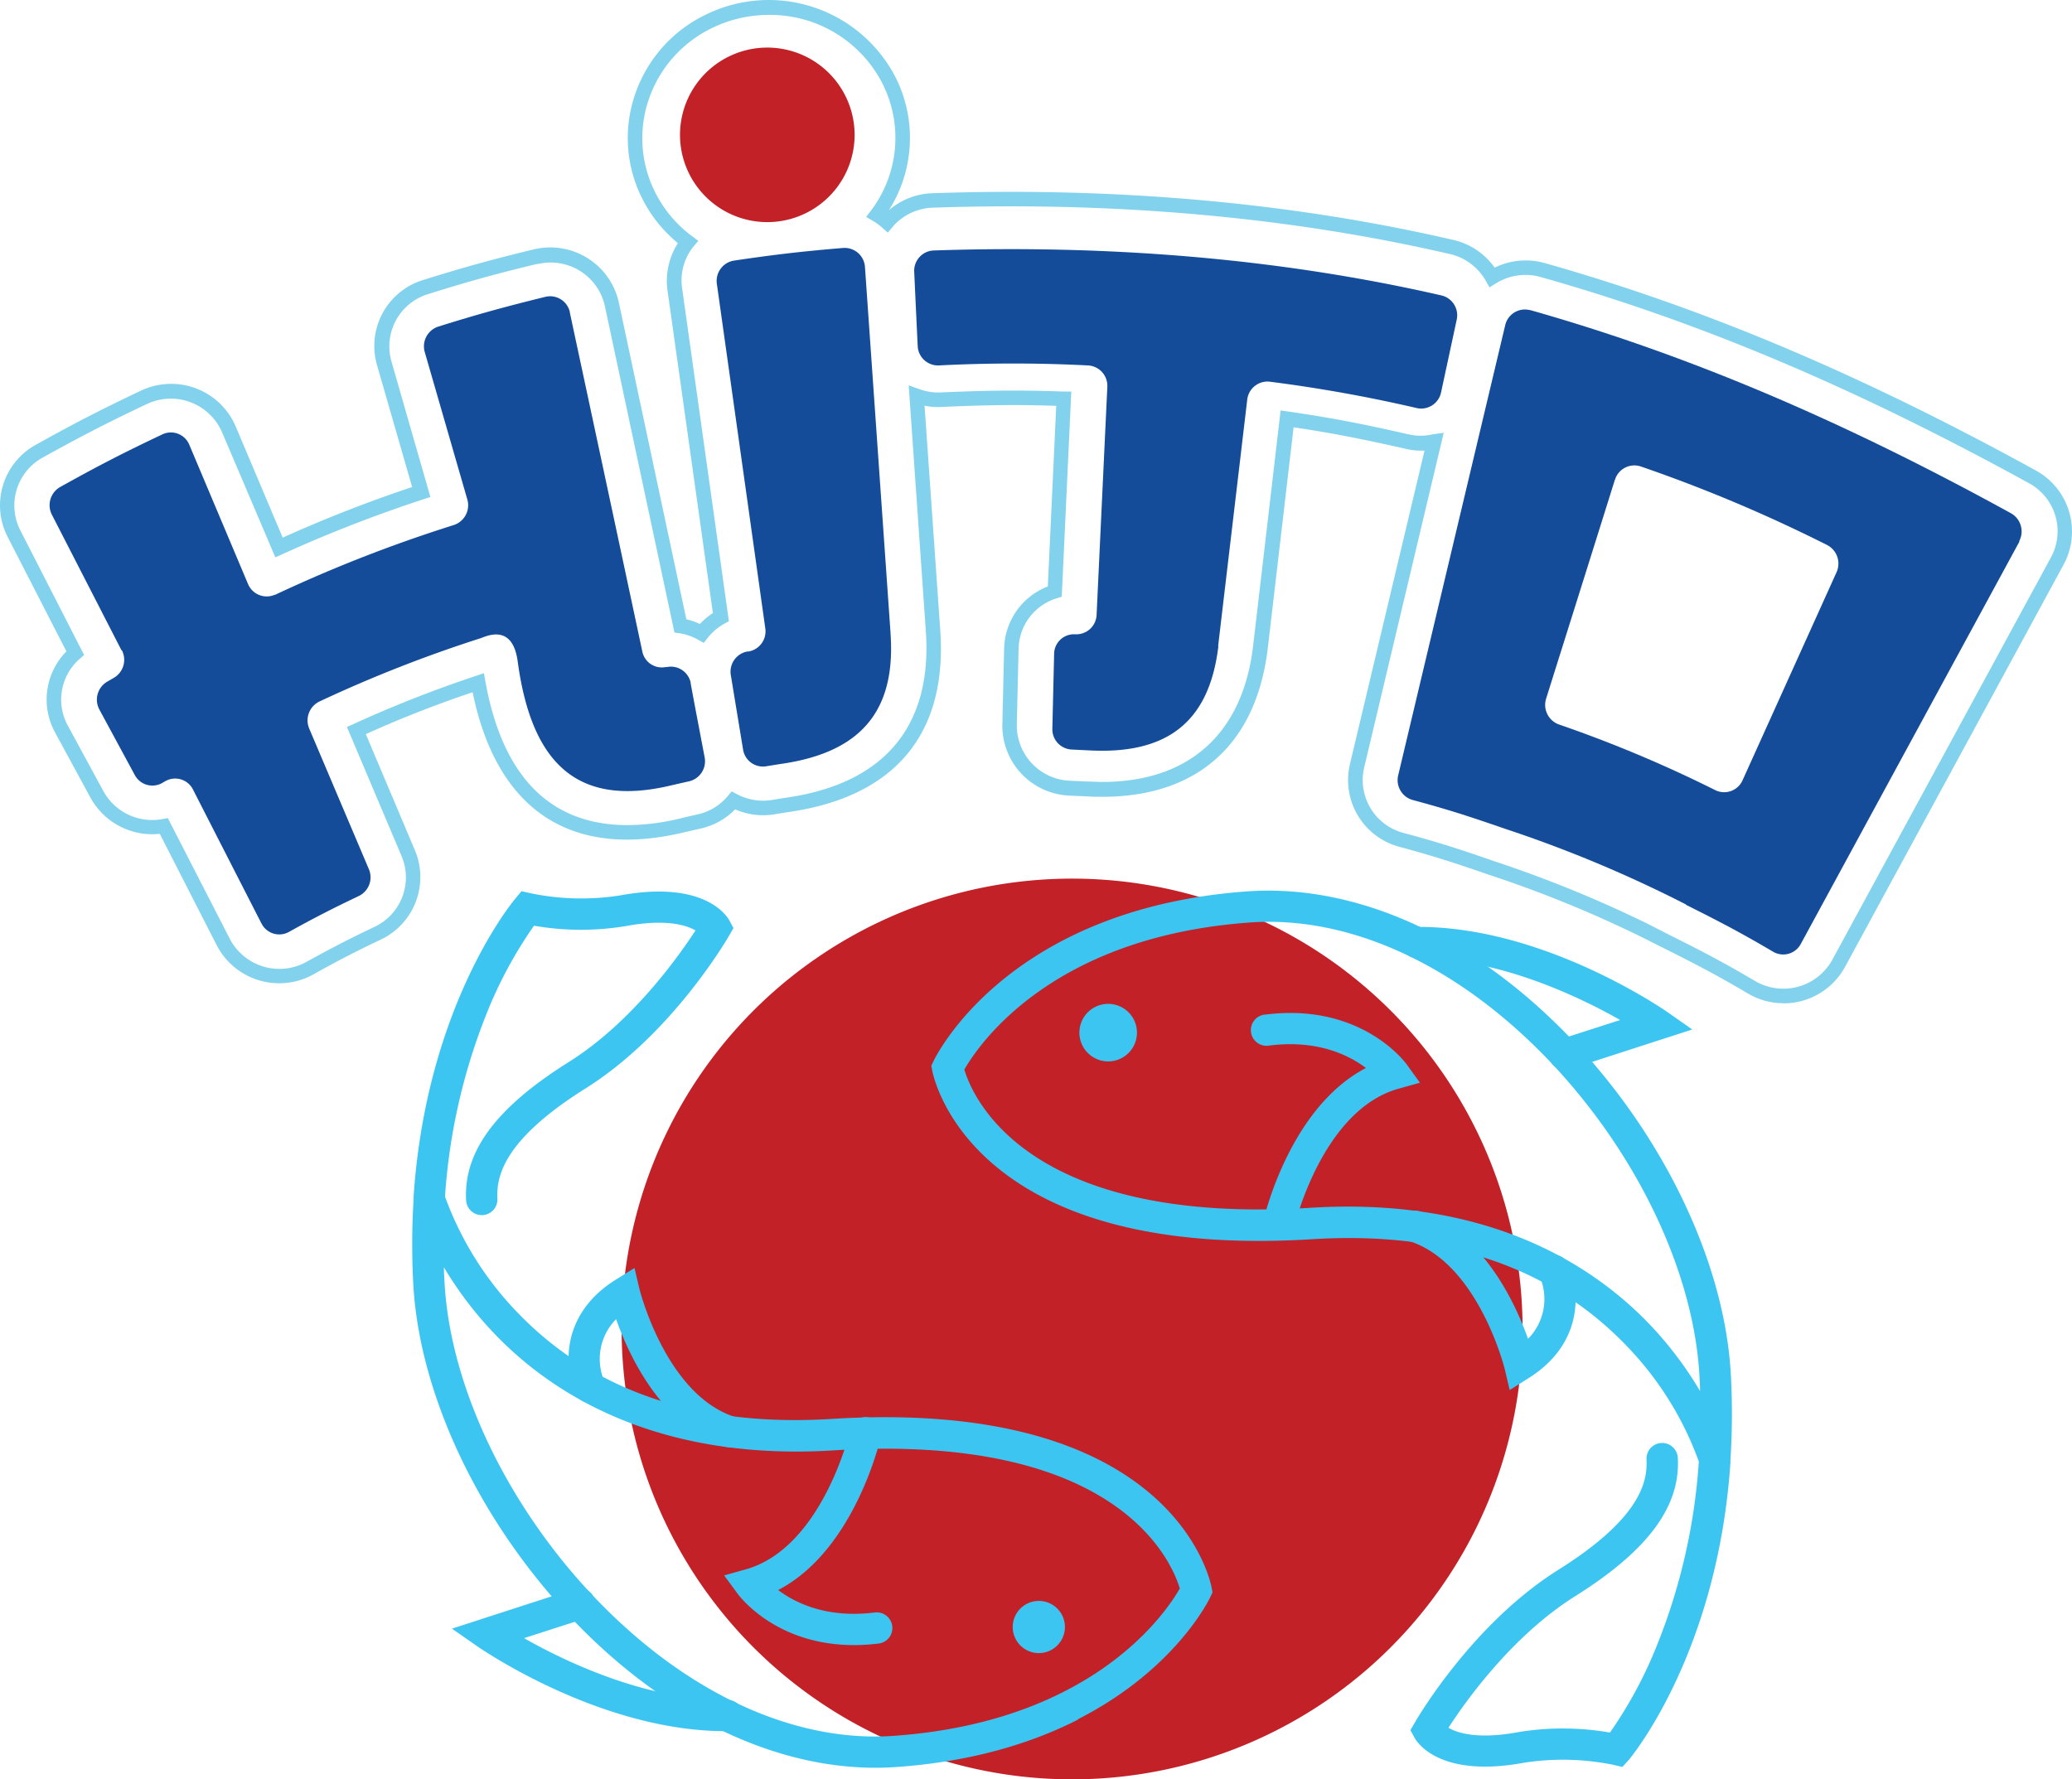 <?xml version="1.0" encoding="UTF-8"?> <svg xmlns="http://www.w3.org/2000/svg" viewBox="0 0 416.82 358.04"><defs><style>.cls-1{fill:#82d2ed;}.cls-2{fill:#144c99;}.cls-3{fill:#c22128;}.cls-4{fill:#3dc5f2;}</style></defs><g id="Layer_2" data-name="Layer 2"><g id="Layer_1-2" data-name="Layer 1"><path class="cls-1" d="M358.74,201.87a14.08,14.08,0,0,1-7.18-2c-5.73-3.37-9.68-5.5-16.9-9.1l-4.44-2.23A239.46,239.46,0,0,0,299.47,176c-7.47-2.6-11.65-3.9-17.9-5.59a13.9,13.9,0,0,1-10-16.67l15-63.07a13.49,13.49,0,0,1-3.74-.35c-8.84-2-14.94-3.2-22.6-4.34l-5.18,44.35c-2.26,19.34-14.09,30-33.3,30-1,0-2,0-3-.08l-3.59-.16a14.08,14.08,0,0,1-13.52-14.28l.36-15.43A13.76,13.76,0,0,1,210.79,118l1.69-36.34c-3.1-.1-5.86-.15-8.58-.15-4.34,0-8.81.12-14.52.38a12.91,12.91,0,0,1-3.39-.26l3.16,45.21c1.44,20.6-8.87,33.2-29.81,36.45-1.4.21-2.47.38-3.53.56a13.9,13.9,0,0,1-7.92-1,13.92,13.92,0,0,1-7,3.88l-3.59.82c-22.77,5.35-37.44-4.82-42.22-28.26a228.08,228.08,0,0,0-21.49,8.43l9.87,23.35a13.91,13.91,0,0,1-6.88,18c-5.08,2.42-8.63,4.24-13.54,7a14.16,14.16,0,0,1-19.45-5.88L32.14,167.78a14.17,14.17,0,0,1-13.92-7.24l-7.13-13.13a13.8,13.8,0,0,1,2.27-16.34L1.52,108a13.91,13.91,0,0,1,5.7-18.51c7.83-4.36,13.17-7.11,21.14-10.89a14.45,14.45,0,0,1,6.06-1.36,14.09,14.09,0,0,1,13,8.58l9.45,22.36A276.38,276.38,0,0,1,82.91,98L75.85,73.49a13.87,13.87,0,0,1,9.31-17.16c8.26-2.58,13.87-4.13,22.22-6.15a14.51,14.51,0,0,1,3.34-.39,14.11,14.11,0,0,1,13.77,11.07l13.58,63.75a14.44,14.44,0,0,1,2.73.94,14.79,14.79,0,0,1,2.61-2.19l-9.14-65a14,14,0,0,1,2.11-9.43A27.64,27.64,0,0,1,129.22,40a27,27,0,0,1-1.47-21A27.71,27.71,0,0,1,142.12,2.88a28.7,28.7,0,0,1,38,12.6,27.09,27.09,0,0,1-1.32,26.84,14,14,0,0,1,8.77-3.44c37.11-1.28,72.5,1.91,104.88,9.42a14,14,0,0,1,8.23,5.55,14.18,14.18,0,0,1,10.06-.92C343,62.06,374.39,75.33,409.6,94.7a14,14,0,0,1,5.57,18.84l-44,81a14.06,14.06,0,0,1-12.41,7.35M290.43,87.08l-16,67.35a11,11,0,0,0,7.92,13.17c6.32,1.71,10.55,3,18.09,5.64a244.68,244.68,0,0,1,31.09,12.68L336,188.2c7.27,3.63,11.27,5.78,17.06,9.19a11.24,11.24,0,0,0,15.54-4.26l44-81a11,11,0,0,0-4.4-14.88C373.19,78,342,64.8,309.93,55.74a11.3,11.3,0,0,0-9,1.28l-1.29.8-.75-1.32a11.17,11.17,0,0,0-7.13-5.36c-32.14-7.45-67.27-10.61-104.12-9.35a11.18,11.18,0,0,0-7.75,3.49l-.18.22-1.12,1.31-1.12-1a12.11,12.11,0,0,0-1.83-1.34l-1.4-.82,1-1.31a24.24,24.24,0,0,0,2.27-25.55A25.37,25.37,0,0,0,154.63,3a25.91,25.91,0,0,0-11.24,2.57A24.84,24.84,0,0,0,130.51,20a24.16,24.16,0,0,0,1.32,18.75,24.69,24.69,0,0,0,7.43,8.8l1.22.91-1,1.18A10.86,10.86,0,0,0,137.22,58l9.41,67-.89.49a11.28,11.28,0,0,0-3.39,2.87l-.77,1-1.08-.6a11.23,11.23,0,0,0-3.82-1.34l-1-.14-14-65.7a11.16,11.16,0,0,0-13.31-8.49l-.25,0c-8.29,2-13.85,3.53-22,6.09a11,11,0,0,0-7.37,13.56L86.58,100l-1.33.44a276.84,276.84,0,0,0-28.5,11.1l-1.36.61L44.68,87a11.23,11.23,0,0,0-14.75-5.87l-.37.16c-7.91,3.74-13.2,6.47-21,10.8a11,11,0,0,0-4.48,14.61l12.84,25.1-.86.75A10.89,10.89,0,0,0,13.64,146l7.13,13.13A11.18,11.18,0,0,0,30.62,165a10.19,10.19,0,0,0,2.06-.19l1.08-.2,12.46,24.28a11.25,11.25,0,0,0,15.17,4.8l.25-.14c5-2.76,8.56-4.61,13.7-7.05a11,11,0,0,0,5.45-14.22l-11-26,1.31-.59A247.67,247.67,0,0,1,95.74,136l1.61-.54.3,1.67c3.45,19.18,13.07,28.9,28.61,28.9a45.4,45.4,0,0,0,10.38-1.3c1.44-.34,2.54-.6,3.62-.84a10.93,10.93,0,0,0,6.17-3.74l.76-.91,1.05.55a11.12,11.12,0,0,0,7.11,1.17c1.06-.18,2.15-.35,3.57-.57,19.2-3,28.65-14.51,27.33-33.36l-3.45-49.5,2.11.76a11.14,11.14,0,0,0,4.31.68c5.75-.26,10.27-.38,14.65-.38,3.18,0,6.41.06,10.16.2h1.48l-1.92,41.28-1,.31a10.87,10.87,0,0,0-7.68,10l-.36,15.43a11.14,11.14,0,0,0,10.71,11.29l3.62.16c1,0,1.9.08,2.81.08,17.54,0,28.33-9.74,30.4-27.41l5.53-47.34,1.49.21c8.46,1.23,14.82,2.44,24.31,4.61a10.55,10.55,0,0,0,4.71,0Z"></path><path class="cls-2" d="M179.15,127.53c1.09,15.61-6.09,23.7-21.37,26.08-1.46.22-2.56.4-3.65.58a4.05,4.05,0,0,1-4.65-3.38v0c-.9-5.47-1.56-9.47-2.46-14.95a4.13,4.13,0,0,1,3.33-4.77h.24a4.11,4.11,0,0,0,3.36-4.68q-4.86-34.63-9.74-69.28a4.14,4.14,0,0,1,3.43-4.69c8.2-1.22,13.75-1.86,22-2.55A4.11,4.11,0,0,1,174,53.67v0l5.16,73.87"></path><path class="cls-3" d="M162.11,42.89a17.56,17.56,0,1,1,8-23.51,17.55,17.55,0,0,1-8,23.51"></path><path class="cls-2" d="M245.1,130c-1.82,15.36-10.38,21.77-25.79,21l-3.71-.18a4.08,4.08,0,0,1-3.9-4.19l.36-15.26a4,4,0,0,1,4.2-3.74h.12a4.08,4.08,0,0,0,4.22-3.91c.83-17.67,1.33-28.22,2.16-45.89a4.11,4.11,0,0,0-3.89-4.3,293.33,293.33,0,0,0-30,0,4.09,4.09,0,0,1-4.26-3.9c-.26-5.47-.45-9.47-.7-14.93a4.09,4.09,0,0,1,3.86-4.3h.05c34.18-1.16,68.83,1.4,102.22,9.06a4.1,4.1,0,0,1,3,4.88c-1.15,5.37-2,9.29-3.15,14.64a4.08,4.08,0,0,1-4.84,3.14h0a295.58,295.58,0,0,0-29.56-5.31,4.1,4.1,0,0,0-4.58,3.55v0c-2.22,18.84-3.49,29.55-5.86,49.63"></path><path class="cls-2" d="M406.27,108.92q-22,40.5-44,81a4,4,0,0,1-5.4,1.68l-.18-.1c-6.14-3.61-10.28-5.82-17.52-9.43V182a257.49,257.49,0,0,0-36.42-15.24c-7.53-2.61-11.91-4-18.57-5.79a4.15,4.15,0,0,1-2.9-5q10.77-45.3,21.53-90.58a4.07,4.07,0,0,1,4.9-3l.1,0c34.2,9.68,65.59,23.76,96.74,40.89a4.19,4.19,0,0,1,1.62,5.66M324.88,96.48c-5.32,17-8.51,27.1-13.85,44.1a4.19,4.19,0,0,0,2.56,5.19A259.28,259.28,0,0,1,345.08,159a4.05,4.05,0,0,0,5.42-1.89.37.37,0,0,0,.05-.11l18.91-41.87a4.21,4.21,0,0,0-1.94-5.48A301,301,0,0,0,330.1,93.87a4.08,4.08,0,0,0-5.18,2.54s0,.08,0,.12"></path><path class="cls-3" d="M288.29,321.62a90.62,90.62,0,1,1-18.42-126.83,90.61,90.61,0,0,1,18.42,126.83"></path><path class="cls-4" d="M216.88,346c-9.15,4.67-21.09,8.45-36.47,9.55-19.23,1.39-39.78-6.64-57.86-22.6-22.61-20-38.09-49.3-39.42-74.74a149.38,149.38,0,0,1,.08-17.06,4,4,0,0,1,0-.49c2.57-38,19.64-58.87,20.47-59.86l1.24-1.48,1.88.43a50.23,50.23,0,0,0,17.84.44c17.12-3.18,21.62,4.18,22.08,5l.83,1.55-.87,1.52c-.47.81-11.58,19.89-28.84,30.72-16.49,10.35-18,17.64-17.78,22.23a3.15,3.15,0,0,1-6.29.35c-.56-9.82,6-18.69,20.72-27.91,12.7-8,22.09-21.29,25.42-26.43-1.86-1.08-6-2.38-14.12-.86a55,55,0,0,1-18.37-.09A86.76,86.76,0,0,0,98,203.68a120.79,120.79,0,0,0-8.48,37.09,66,66,0,0,0,14.91,23.67c15.22,15.63,36.37,22.72,62.86,21.07,68.51-4.26,76.15,32.35,76.44,33.91l.19,1-.44.93c-.4.85-7.26,14.72-26.65,24.6M89.3,255c0,1,.07,1.94.12,2.92,1.25,23.83,15.89,51.44,37.3,70.35,16.8,14.83,35.71,22.3,53.24,21,39.92-2.88,54.56-24.69,57.38-29.64-1.66-5.53-12.48-31.34-69.61-27.79-35.56,2.21-56.6-11.4-68-23.2A74.36,74.36,0,0,1,89.3,255"></path><path class="cls-4" d="M148.16,290.86a3.13,3.13,0,0,1-2.42.18c-12.68-4.18-19.19-18.22-21.8-25.6a11.39,11.39,0,0,0-2.41,12.39A3.14,3.14,0,0,1,120,282h0a3.15,3.15,0,0,1-4.18-1.55c-2.23-4.82-3.39-15.84,8.12-23l3.7-2.31,1,4.24c.05.21,5.31,21.16,19.06,25.69a3.14,3.14,0,0,1,.45,5.8"></path><path class="cls-4" d="M147.68,348a3,3,0,0,1-1.41.34c-25.17.14-49.14-16.33-50.15-17l-5.21-3.63,24.7-8a3.15,3.15,0,0,1,1.94,6l-12.14,3.91c8.31,4.71,24.57,12.52,40.82,12.43a3.15,3.15,0,0,1,3.26,3,3.12,3.12,0,0,1-1.81,3"></path><path class="cls-4" d="M177.8,330.38a2.73,2.73,0,0,1-1,.32c-19.21,2.41-28.07-9.54-28.44-10.05L145.68,317l4.35-1.22c15.42-4.33,21-27.86,21-28.09a3.15,3.15,0,0,1,6.18,1.23.85.85,0,0,1,0,.17c-.23,1-5.38,22.9-20.67,30.85,3.42,2.58,9.75,5.74,19.44,4.52a3.15,3.15,0,0,1,1.82,5.93"></path><path class="cls-4" d="M214.22,327.08a5.25,5.25,0,1,1-5.54-4.94h0a5.25,5.25,0,0,1,5.54,4.93h0"></path><path class="cls-4" d="M326.37,355.54l-1.88-.44a50.92,50.92,0,0,0-17.84-.42c-17.12,3.18-21.63-4.18-22.08-5l-.84-1.54.88-1.52c.46-.81,11.58-19.89,28.84-30.72,16.48-10.35,18-17.64,17.78-22.22a3.15,3.15,0,0,1,6.29-.36c.56,9.82-6,18.69-20.72,27.91-12.71,8-22.1,21.29-25.42,26.43,1.86,1.08,6,2.38,14.12.86a55.25,55.25,0,0,1,18.37.1,86.57,86.57,0,0,0,9.41-17.44,120.36,120.36,0,0,0,8.47-37.09,65.55,65.55,0,0,0-14.91-23.67c-15.21-15.63-36.36-22.72-62.86-21.07-68.5,4.26-76.14-32.35-76.44-33.91l-.19-1,.45-.93c.59-1.25,15.16-30.7,63.11-34.15C270.15,178,290.69,186,308.77,202c22.62,20,38.1,49.31,39.43,74.74a147.11,147.11,0,0,1-.09,17.06,4,4,0,0,1,0,.49c-2.57,38-19.64,58.87-20.47,59.86ZM194,215.23c1.65,5.53,12.47,31.34,69.6,27.8,35.56-2.22,56.61,11.39,68,23.19A74.63,74.63,0,0,1,342,279.9c0-1-.07-1.94-.12-2.92-1.25-23.83-15.89-51.44-37.31-70.35-16.8-14.83-35.7-22.3-53.23-21-39.93,2.88-54.56,24.69-57.38,29.64"></path><path class="cls-4" d="M303.7,279.7l-1-4.24c-.05-.21-5.31-21.16-19.06-25.69a3.16,3.16,0,0,1,2-6h0C298.22,248,304.77,262,307.39,269.4A11.39,11.39,0,0,0,309.8,257a3.15,3.15,0,0,1,5.62-2.84,2,2,0,0,1,.1.21c2.22,4.82,3.39,15.84-8.12,23Z"></path><path class="cls-4" d="M340.42,207.15l-24.7,8a3.15,3.15,0,0,1-1.94-6h0l12.14-3.91c-8.31-4.71-24.57-12.52-40.82-12.43a3.15,3.15,0,0,1,0-6.3c25.17-.14,49.13,16.34,50.14,17Z"></path><path class="cls-4" d="M258.61,249.26a3.15,3.15,0,0,1-4.49-3.51c.23-1,5.38-22.9,20.67-30.85-3.42-2.58-9.75-5.74-19.44-4.52a3.15,3.15,0,1,1-.91-6.23l.13,0c19.2-2.41,28.07,9.54,28.44,10.06l2.63,3.65-4.34,1.22c-15.42,4.34-21,27.86-21,28.09a3.12,3.12,0,0,1-1.65,2.11"></path><path class="cls-4" d="M217.14,207.75a5.79,5.79,0,1,1,0,.07v-.07"></path><path class="cls-2" d="M24.44,130.85l-14-27.28A4.21,4.21,0,0,1,12.09,98c7.62-4.25,12.78-6.91,20.54-10.58A4,4,0,0,1,38,89.31a2.72,2.72,0,0,1,.11.25L49.89,117.5a4.07,4.07,0,0,0,5.32,2.2l.1,0a286.77,286.77,0,0,1,36-14.06A4.19,4.19,0,0,0,94,100.46L85.45,70.85a4.17,4.17,0,0,1,2.71-5.13c8-2.51,13.47-4,21.58-6a4.07,4.07,0,0,1,4.88,3s0,.08,0,.11q7.31,34.11,14.58,68.2a4,4,0,0,0,4.67,3.2l.16,0h.09a4.07,4.07,0,0,1,4.82,3.13s0,.1,0,.14c1,5.44,1.78,9.42,2.81,14.88a4.14,4.14,0,0,1-3.12,4.83c-1.11.25-2.23.5-3.71.85-17.76,4.18-27.85-3.19-30.78-25-.94-6.82-5.16-5.58-7.3-4.69a269.89,269.89,0,0,0-32.57,12.78,4.22,4.22,0,0,0-2.07,5.44l12,28.29a4.17,4.17,0,0,1-2,5.4c-5.25,2.5-9,4.42-14.1,7.25A4,4,0,0,1,52.7,186c0-.06-.07-.13-.11-.2-5.21-10.18-8.55-16.72-13.75-26.9a4,4,0,0,0-5.34-1.84l-.28.14-.54.32a4,4,0,0,1-5.47-1.41l-.11-.19L20,142.79a4.2,4.2,0,0,1,1.52-5.6l1.4-.81a4.19,4.19,0,0,0,1.6-5.53"></path></g></g></svg> 
